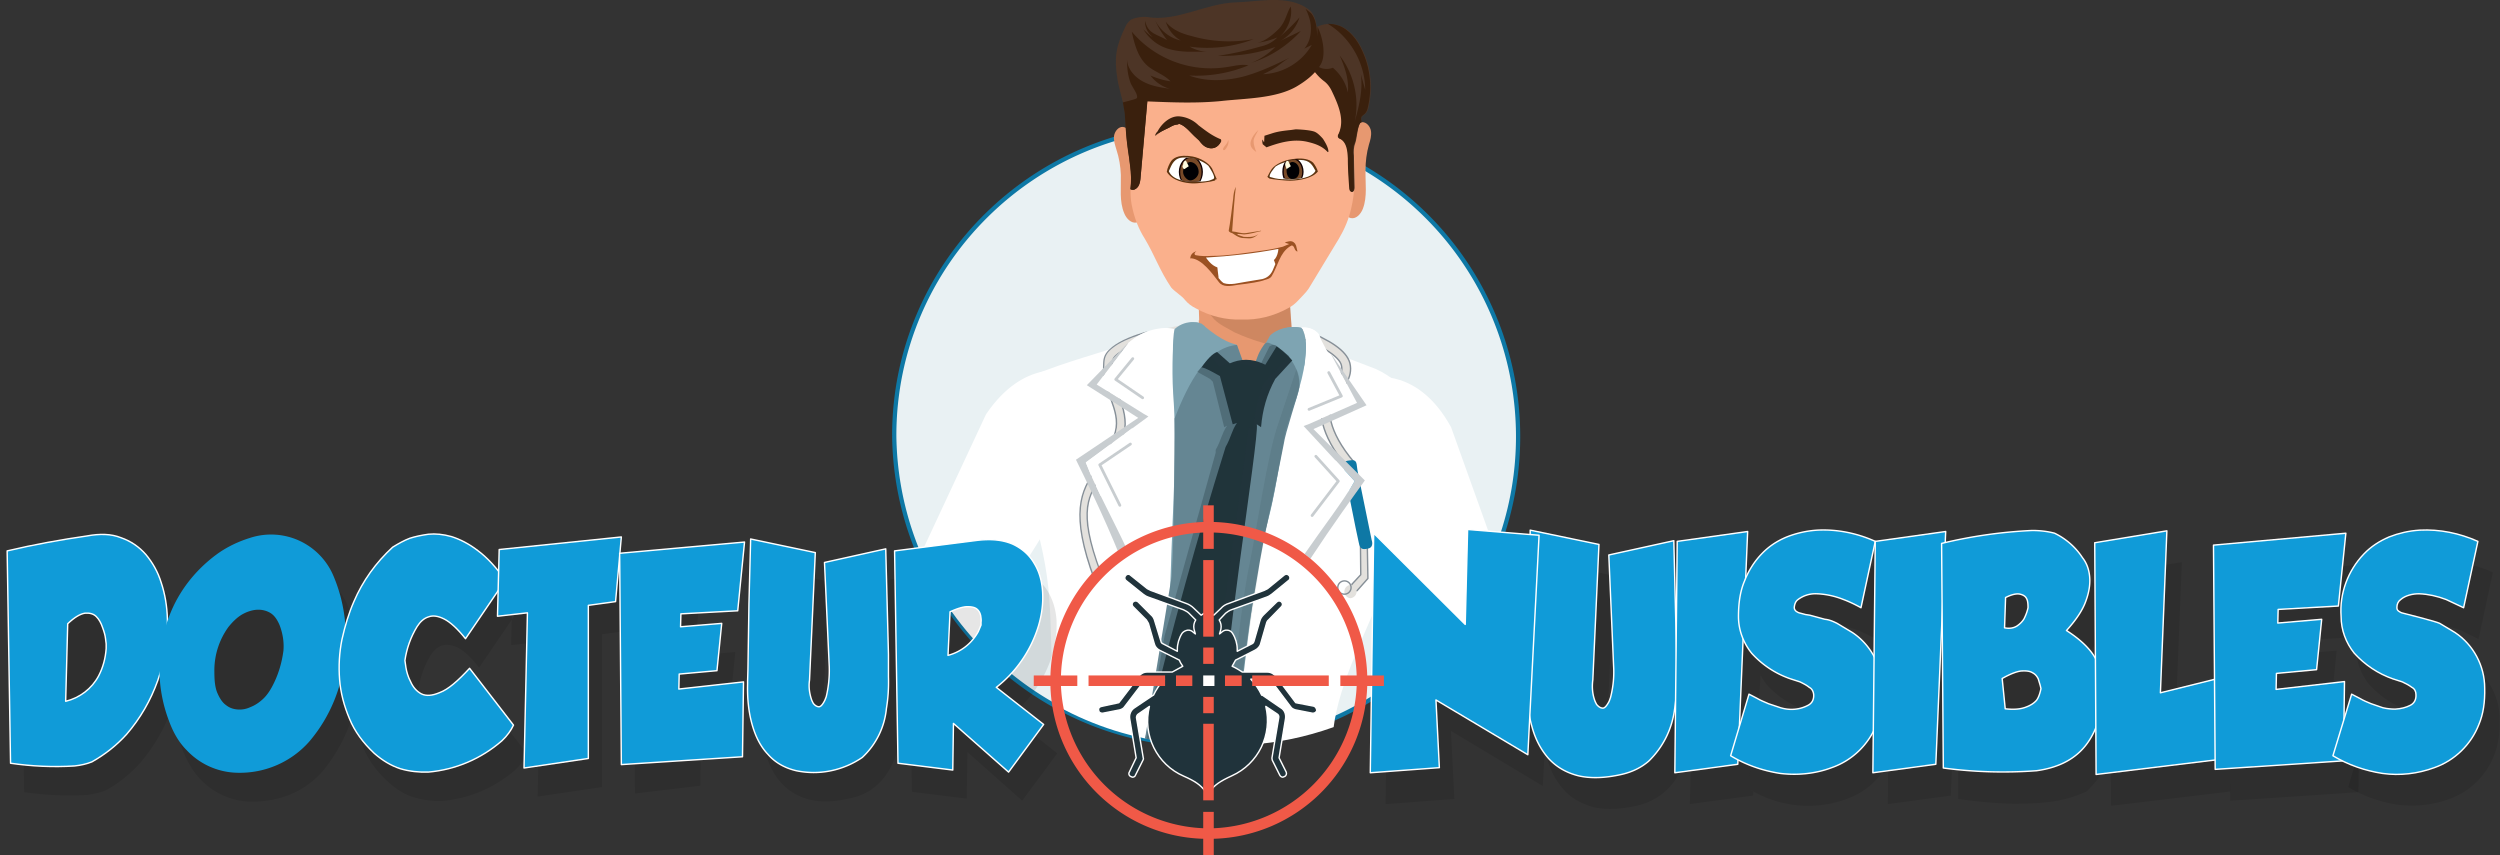 <svg xmlns="http://www.w3.org/2000/svg" fill-rule="evenodd" stroke-linejoin="round" stroke-miterlimit="2" clip-rule="evenodd" viewBox="0 0 7347 2514"><rect x="0" y="0" width="7347" height="2514" fill="#333333" stroke="none"/><path fill="#e9f1f3" fill-rule="nonzero" stroke="#0e78a5" stroke-width="12.5" d="M2628 1280c0-504 411-912 918-912 0 0 0 0 0 0a915 915 0 01796 1367 920 920 0 01-1714-455"/><g transform="translate(-261 -374) scale(4.167)"><clipPath id="a"><path d="M693 394c0 121 100 221 221 221a220 220 0 100-439c-122-1-221 97-221 218z"/></clipPath><g clip-path="url(#a)"><path fill="#fff" fill-rule="nonzero" d="M1031 356s32-7 55 35l67 187s-44 28-78-35l-64-125s-19-47 20-62m-215-4s-31-10-58 30l-84 180s42 32 81-27l38-60 37-60s23-45-14-63"/><path fill="#fff" fill-rule="nonzero" d="M1010 674l7-3c-2-5-7-11-11-21-2-6-3-13-3-20-9-72 61-126 64-259l-1-3h-1c-17-7-21-13-32-18l-34-13s-4-5-5-9l-1-2c-3-5-10-6-13-5 3 3 4 9 4 17-1 7-2 16-5 25-2 10-6 16-9 29-6 23-6 42-17 79-10 62-18 124-23 187-3 45-4 82-2 129 11 105 25 229 32 253 49-1 44-21 109-56 0 0-47-277-59-310M890 367c-1-15-1-30 1-45-14-3-21 5-37 11-9 4-41 12-64 22v92c19 69 10 65 18 177-1 4 0 1-16 25 0 0 3 1 5 4-6 10-82 316-93 338 18 13 32 23 55 29 21-53 74-243 105-382 14-59 23-109 24-135 2-66 5-96 2-136"/><path fill="#e79870" fill-rule="nonzero" d="M908 332v4l1 2c2 3 5 4 7 5 9 3 19 5 28 5 10 1 19-1 27-7l2-2 1-5c0-20-4-41-2-61 1-7 2-14-1-20-2-3-4-5-7-6-10-7-22-5-33-2-6 2-12 4-16 9-9 8-10 19-9 31 2 15 3 31 2 47"/><path fill="#955e3f" fill-opacity=".3" fill-rule="nonzero" d="M974 335c0-19-3-38-2-57-3-4-8-7-13-8-13-5-27-6-40-2-4 2-9 4-13 8v9l2 15 1 3 10 12c4 4 9 6 14 9 13 6 27 10 41 12v-1"/><path fill="#7ea4b2" fill-rule="nonzero" d="M953 471c11-37 11-56 17-79 3-13 7-19 9-29 5-17 7-36 1-42-8-2-18 1-22 6l-10 18-10-1-3-11c-2-1-9-1-25-15 0 0-9-4-19 5-1 5-2 26-1 44 3 40 0 70-2 136-1 26-10 76-24 135 5 11 22 11 39 14 11 1 19 4 27 6l4-45c5-41 11-100 19-142"/><path fill="#658693" d="M939 344h5l4 1c1-1 1-5 6-12 2-3 4-1 7 0 8 4 19 15 18 30-1 6-10 32-11 40l-8 40c-7 28-11 56-16 85-6 42-10 85-12 107l-1 15h-1c-30 6-60-20-63-20l22-134c2-30 2-110 2-111 10-26 23-50 44-52l4 11"/><path fill="#21343b" d="M963 334c1 1 6 4 11 10l-12 13c-6 11-9 22-10 34l-3-2c2 9-27 184-22 205-3 12-14 24-30 41-10 9-7 9-13-3-2-5-6-14-11-32 16-66 34-131 54-195 4-7 4-11 8-17l-3 1-9-34s-12-7-13-6c4-6 8-10 11-11l9 8c7-3 15-4 25 1l8-13"/><path fill="#21343b" fill-opacity=".3" fill-rule="nonzero" d="M958 334l-6 12-4 3c-8-4-17-4-25-1-6-6-6-7-7-6l-9 10 9 5 2 2 8 32 2-1c-4 6-4 10-8 17v2l-36 129-13 74 7 23c6 11 3 11 12 2 16-17 27-29 30-41-5-21 24-196 23-205l3 2c3-19 6-30 9-34l17-18-10-8h-2l-2 1"/><path fill="#fff" d="M862 437h1v1h-1z"/><path fill="#21343b" fill-opacity=".1" fill-rule="nonzero" d="M979 363l-10 31-3 18-7 34-8 41c-1 11-9 51-13 95l-7 68h-1l-6 1c-1 0 13-133 20-164 4-19 13-79 20-98l13-39s3 5 2 13"/></g></g><path fill="#20333b" fill-rule="nonzero" stroke="#fff" stroke-linejoin="miter" stroke-miterlimit="10" stroke-width="4.2" d="M3860 2075l-52-10-57-76c-6-8-16-14-26-14h-74c-9-6-19-12-30-17l10-18 57-29c8-4 15-11 17-20l17-59c1-4 3-8 6-10l38-39c4-4 4-10 0-14s-10-4-14 0l-39 38c-5 5-9 11-11 19l-17 59c-1 3-3 6-6 7l-43 22v-6c0-16-5-33-14-47-3-5-9-9-15-9-7-1-13 2-18 7l-5 4 4-14c2-10 0-19-5-27l19-20c5-4 11-8 17-10l103-37c6-2 11-5 16-9l49-40c5-3 5-10 2-14-4-5-10-6-15-2l-49 40-10 5-103 38c-10 3-18 8-24 15l-21 20-7-4c-7-5-16-5-24 0l-6 4-21-20c-7-7-15-12-24-15l-103-38-10-5-50-40c-4-4-11-3-14 2-4 4-3 11 1 14l50 40c5 4 10 7 16 9l103 37c6 3 12 6 16 10l20 20c-5 8-7 17-5 27l4 14-5-4c-5-5-11-8-18-7-6 1-12 4-16 9-9 14-14 31-14 47v6l-42-22c-3-1-6-4-6-7l-18-59c-2-8-5-14-11-19l-38-38c-4-4-11-4-15 0s-4 10 0 14l39 39 6 10 17 59c2 9 8 16 16 20l58 29c2 6 6 12 10 18l-31 17h-74c-10 0-19 5-25 14l-58 76-51 11c-6 1-10 6-8 12 0 5 5 8 10 8h2l51-10c5-2 10-4 13-9l58-76c2-3 5-5 9-5h50c-13 14-24 30-32 47h-1l-55 37c-11 7-16 20-14 32l19 115-20 42c-3 5-1 11 4 13l5 2c4 0 8-2 9-6l22-44c1-2 2-4 1-6l-20-119c0-4 2-9 6-11l32-22c-21 84 22 171 101 205 34 15 49 26 62 43 2 3 5 5 8 5s7-2 8-5c13-17 28-28 63-44 78-35 120-121 100-204l33 22c4 2 6 7 5 11l-20 119 1 6 22 44c2 4 6 6 9 6l5-2c5-2 7-8 5-13l-21-42 19-115c2-13-3-26-14-32l-54-37h-2c-8-17-19-33-32-47h50c4 0 7 2 10 5l57 76c3 5 8 7 13 9l51 10h2c5 0 9-3 11-8-1-6-4-12-10-13z"/><path fill="#f05947" d="M3456 1985h48v31h-48v-31zm144 0h49v31h-49v-31zm-64-82h31v48h-31v-48zm0 145h31v48h-31v-48z"/><path fill="#fff" d="M3536 1985h33v31h-33z"/><path fill="#f05947" d="M3680 1985h225v31h-225v-31zm-144-339h31v225h-31v-225zm-337 339h225v31h-225v-31zm337 142h31v225h-31v-225z"/><g fill-opacity=".1"><path fill-rule="nonzero" d="M7214 1924l45 27c54 36 87 98 87 163 1 41-4 76-17 107-23 59-71 106-131 127-48 18-100 23-151 17-52-8-101-25-146-52l54-181 25 13c21 11 44 20 67 26 27 8 55 6 80-7 12-6 18-16 17-31 0-9-4-17-12-22-7-5-17-10-28-15l-28-9c-43-15-82-41-113-75-25-31-39-69-39-108-5-68 20-135 67-184 21-22 46-38 74-50 29-11 58-18 91-20 58-3 117 8 170 32l-42 196-51-25c-25-10-52-15-79-16a97 97 0 00-54 16c-8 6-11 14-12 24 0 5 2 8 6 11l12 6 15 4 13 2 44 11c11 2 24 7 36 13z"/><path d="M509 2059v10l-4 11c-20 59-52 114-93 162-29 32-63 60-102 81-15 6-32 10-51 13-63 4-126 1-188-8l-10-624c80-19 159-34 235-45 63-15 129 6 172 55 20 23 36 51 46 84 11 33 17 69 18 106v6l-4 11-2 7v1l-1 4-1 4v1l-1 1-1 3v3l-1 2v2l-3 10v3l-1 3-1 4v2l-1 4v4h-1v1l-1 6v5l-1 6v1l-1 4v6l-1 3v10l-1 2v23l-1 3v1l1 9z"/><path d="M532 1923v-13a409 409 0 01153-201c28-19 58-33 90-43 75-24 158-2 210 57 15 16 26 33 34 50 19 45 31 92 36 140l1 9-3 10-1 5-2 7-1 5v1l-3 13a427 427 0 00-7 130c-17 61-47 119-88 170-34 41-81 70-132 83-26 7-53 10-81 10-57-1-111-25-150-67-21-22-38-51-52-87-16-43-25-88-27-133l3-11 2-7v-1l1-1v-3l1-4 1-1v-1l1-3 1-3v-4l1-3 1-2v-2l1-3v-3l1-3 1-4v-5l1-4 1-2v-1l1-7 1-10 1-5v-5l1-4v-6l1-4v-13l1-4v-17z"/><path d="M1057 1951l-1-29a470 470 0 01138-230c18-11 34-20 50-26 15-5 34-9 55-11 21-3 44 0 68 7 25 7 51 20 77 40 20 16 41 37 61 62l-1 57-96 141c-24-31-45-50-63-59-18-8-33-10-46-6s-24 14-33 28c-19 31-31 65-36 100l3 21c2 13 7 27 14 42 7 16 18 28 31 35 14 8 32 6 55-3 24-10 53-34 87-71l129 166c-6 15-18 31-34 47-61 53-136 85-216 92-28 1-55-3-83-11-27-8-52-24-75-45-34-31-58-64-74-102-14-33-24-67-28-103l3-10v-1l1-3 1-6v-1l1-4 1-5h1v-2l1-3v-4l1-2v-1l1-4v-3l1-2v-5l1-3v-2l1-2v-6l1-2v-6l1-2v-9l1-1v-13l1-4v-36z"/><path d="M1505 1764l2-64 359-37-4 47h-1v8l-12 135-80 11v449l-189 28 10-455-88 10 2-75 21-31-10-13-10-13zM4534 2310l-270-162 10 200-202 15 9-704 269 268 7-280 185 16-5 187-3 131-1 76-1 35v9a509 509 0 001 39v3l1 13v3l3 26 1 2v1l2 10-6 112zM2643 1698l8 310 1 53v12c0 33-2 64-6 94-5 30-13 57-25 81s-27 45-47 62c-21 18-46 30-76 36-46 11-86 12-119 4-33-9-61-25-82-48-22-24-37-53-47-89s-14-76-13-119v-8l1-33 4-196 4-188 190 40-17 375c-3 20 0 40 7 59l4 8c4 6 9 9 15 11 6 1 13-6 19-20l4-9c7-29 10-59 9-89l-14-307 180-39zM3107 2214l-103 139-161-143-2 137-161-20-11-624 243-31c42-5 77-1 105 12 27 12 49 31 63 55s23 52 25 85c1 32-2 65-12 99-22 72-65 135-124 181l138 110z"/><path d="M1862 1710l203-32-21 202-3 8-1 39 121-11-14 140-111 10-1 44 26-22-3 221-192 23-5-614 1-8zM4542 1663v-13l201 42-18 398c-2 15-2 27 0 39 2 11 5 19 7 25l4 8c5 6 10 10 17 11 6 1 12-5 20-20l4-11c3-6 5-18 8-34 2-16 3-36 1-60l-14-325 191-43 8 329 1 56v13c0 35-2 68-7 99-4 32-13 61-25 86-25 54-73 93-131 105-49 11-91 12-126 4-36-10-65-26-87-51-23-25-40-56-50-95-2-9-5-18-6-28l27-533-25-2zM5168 1972l1 2 2 5 3 5-14 230-30 99 23 13-1 12-186 25 20-680 208-30-7 112-4 7v1l-1 1-1 3-2 2-1 2v1a215 215 0 00-16 43l-2 6-1 6-1 4-1 8-2 9a252 252 0 00-1 45v11l1 8v1l1 8v1a168 168 0 005 21l1 1v2l1 4 1 1v1l1 2 1 3 1 2 1 2v1z"/><path d="M5174 1983l-3-4-3-7-1-3-1-3-2-4v-1l-2-5v-1l-1-2v-1l-2-7-1-5-2-8v-1l-1-8v-1l-1-8v-10l-1-11 1-12v-11l1-12 2-9 1-8 1-4 1-6 2-8 1-2 2-8 10-24 3-7 1-3 3-5 1-2 4-7v-1c10-15 21-30 34-44 21-22 45-38 74-50 28-11 58-18 90-20 58-3 117 8 170 32l-42 196c-18-10-35-18-51-25-25-10-52-15-79-16-10 0-20 1-29 4-10 2-18 7-26 12-7 6-10 14-11 24 0 5 2 8 6 11l12 6 15 4 13 2 44 11c11 2 24 7 36 13l45 27c27 18 49 42 63 70l-2 221c-26 50-69 87-122 106a328 328 0 01-274-22l-1-1-22-12 54-181 26 13c21 11 44 20 67 26 27 8 55 6 80-7 12-6 18-16 17-31-1-9-5-17-13-22l-27-15-28-9c-44-15-83-41-114-75-7-9-13-18-18-28v-1z"/><path d="M5551 2021l4-338 207-30-1 33-11 2 2 211-19 439-185 25 1-121 3-5 2-3 5-13c12-31 18-66 16-107 0-12-1-24-3-35l-2-10-6-20-3-9-5-10-5-9z"/><path d="M5761 1686c61-14 112-23 153-29 43-5 77-7 102-7 25 1 47 3 66 8 33 16 62 41 82 72 12 16 19 34 21 55s-1 45-11 72c-9 27-28 56-57 88 39 24 68 51 84 80l1 2 1 199c-17 37-41 71-71 100a370 370 0 01-103 30c-29 4-66 6-112 6-45-1-99-5-162-14l-3-449 9-213z"/><path d="M6210 2041a167 167 0 00-8-14l-2-340 212-35-19 476 159-39 2 237-350 42-1-142 4-9v-1l5-10 3-9a342 342 0 0013-49l1-11v-10a151 151 0 00-1-24v-3a172 172 0 00-5-25l-2-5-1-5-3-7v-1l-6-14-1-1v-1z"/><path d="M6549 1694l389-35-22 214-177 9-1 41 129-11-15 148-118 11-1 46 202-22-4 233-377 25-5-659z"/></g><path fill="#109bd8" fill-rule="nonzero" stroke="#fff" stroke-linejoin="miter" stroke-miterlimit="10" stroke-width="4.2" d="M193 2061c41-10 77-37 97-75 13-25 20-52 22-80v-14l-2-16c-1-9-4-20-9-33-4-12-10-23-18-31s-19-11-33-10c-14 2-31 12-51 31l-6 228zM21 1619c80-19 159-33 235-44 38-7 71-6 99 5 29 10 54 27 74 50 19 23 35 50 45 83 11 33 17 69 18 107 3 124-39 244-120 338-29 32-63 59-102 81-15 6-32 10-51 12-63 4-126 1-188-8l-10-624z"/><path fill="#109bd8" fill-rule="nonzero" d="M822 1838c-7-17-16-30-28-37s-26-10-40-9-29 6-43 14c-15 9-28 22-40 37-28 39-42 85-41 132 0 25 2 46 9 62s15 28 25 35c10 8 21 12 34 13s25-1 38-7c13-5 25-13 36-23s20-23 27-36c18-33 29-69 34-107 2-25-2-50-11-74m88 340c-53 61-131 95-212 93-57-1-111-25-150-67-22-22-39-51-52-87a431 431 0 0114-336c30-63 77-117 134-157 28-19 58-33 90-43a199 199 0 01244 107c32 73 44 154 36 233a444 444 0 01-104 257z"/><path fill="#109bd8" fill-rule="nonzero" stroke="#fff" stroke-linejoin="miter" stroke-miterlimit="10" stroke-width="4.2" d="M1485 1705l-117 172c-24-30-45-49-63-58s-33-11-46-6c-13 4-24 14-33 28-19 31-31 65-36 100l3 21c2 12 6 27 14 42 7 16 18 28 31 35 14 7 32 6 55-4 24-9 52-33 87-71l129 167c-7 15-18 31-34 46-61 53-136 85-216 92-28 1-56-2-83-10-27-9-52-24-76-45-33-31-58-65-73-102-16-38-26-76-29-115s-1-79 7-118c9-40 20-77 35-111 26-61 65-115 114-160 18-11 34-20 50-26 15-5 34-9 55-12 21-2 43 0 68 7 25 8 51 21 77 41 27 20 54 49 81 87z"/><path fill="#109bd8" fill-rule="nonzero" stroke="#fff" stroke-linejoin="miter" stroke-miterlimit="10" stroke-width="4.2" d="M1809 1768l-80 11v450l-189 28 10-456-88 10 5-196 359-37-17 190z"/><path fill="#109bd8" fill-rule="nonzero" stroke="#fff" stroke-linejoin="miter" stroke-miterlimit="10" stroke-width="4.2" d="M1821 1626l367-33-20 202-167 9-1 38 121-10-14 139-111 10-1 44 190-21-3 220-356 23-5-621zm782-13l8 310v66c1 32-1 63-6 93a226 226 0 01-71 144c-57 39-127 53-194 39-34-8-62-24-83-48-22-23-37-53-47-89s-14-75-13-118v-8l1-34 3-195 5-189 190 40-17 375c-3 20 0 41 7 60l4 8c4 5 9 9 15 10s12-5 19-19l4-10c7-29 10-59 9-89l-14-306 180-40zm189 185l-6 128c38-10 70-35 89-70l8-19v-9c1-5 0-12-1-19-2-8-5-14-11-19s-15-7-28-7c-12 0-29 5-51 15zm275 331l-103 140-162-143-2 137-161-20-10-624 243-31c42-5 76-1 104 11 28 13 49 32 63 56 15 24 23 52 25 85 2 32-2 65-12 99-22 72-65 135-124 181l139 109zm1852-540l8 328 1 56v14c0 34-2 67-7 99a256 256 0 01-76 151c-22 19-49 32-80 39-49 11-91 12-126 4-36-9-65-26-88-51-22-25-39-56-49-94-11-39-15-80-14-126v-8l1-36 1-76 3-131 4-200 202 42-18 398c-3 22-1 44 7 64l4 8c5 6 10 10 17 11 6 1 12-5 20-20l4-11c8-31 11-62 9-94l-14-325 191-42z"/><path fill="#109bd8" fill-rule="nonzero" stroke="#fff" stroke-linejoin="miter" stroke-miterlimit="10" stroke-width="4.2" d="M5136 1562l-29 684-185 25 7-680 207-29z"/><path fill="#109bd8" fill-rule="nonzero" stroke="#fff" stroke-linejoin="miter" stroke-miterlimit="10" stroke-width="4.2" d="M5399 1832l45 27c54 36 87 98 87 163 2 41-4 76-16 107-24 60-72 106-132 127-48 18-100 23-151 17-52-8-101-25-146-52l54-181 25 13c10 6 21 10 32 15l36 12c27 8 55 6 80-7 12-6 18-17 17-32-1-9-5-17-13-21-7-6-17-11-27-16l-28-9c-44-15-83-41-114-75-25-31-39-69-39-108s5-75 18-105c12-31 29-57 50-79s45-38 74-50c28-11 58-18 90-20 58-3 117 9 170 33l-42 195c-18-10-35-18-51-24-25-10-52-16-79-17a85 85 0 00-55 17c-7 5-10 13-11 23 0 5 2 8 5 11 4 3 8 5 13 6l15 4 13 2 44 12c12 1 24 6 36 12z"/><path fill="#109bd8" fill-rule="nonzero" stroke="#fff" stroke-linejoin="miter" stroke-miterlimit="10" stroke-width="4.2" d="M5718 1562l-29 684-185 25 7-680 207-29z"/><path fill="#109bd8" fill-rule="nonzero" stroke="#fff" stroke-width="4.2" d="M5955 1758c-3-6-10-10-19-12-10-2-24 1-42 10l-3 89c14 3 26 1 36-5 9-6 16-13 21-21 4-8 9-19 12-33 0-13-1-22-5-28m41 257l-6-20c-4-8-9-14-17-18-8-5-19-6-34-5-14 2-32 9-55 22l9 89c26 3 46 1 61-5 14-5 24-12 31-20 6-8 10-20 13-34l-2-9m-290-418a1404 1404 0 01266-38c25 0 47 3 66 8 33 16 62 41 82 72 12 15 19 34 21 55s-1 45-11 72c-9 26-28 55-57 87 39 25 68 52 84 80 31 49 37 110 17 164-17 52-44 148-189 168a1324 1324 0 01-274-8l-5-660z"/><path fill="#109bd8" fill-rule="nonzero" stroke="#fff" stroke-linejoin="miter" stroke-miterlimit="10" stroke-width="4.2" d="M6156 1595l212-35-19 476 173-43 8 238-370 45-4-681z"/><path fill="#109bd8" fill-rule="nonzero" stroke="#fff" stroke-linejoin="miter" stroke-miterlimit="10" stroke-width="4.2" d="M6505 1602l389-35-22 214-177 10-1 40 129-11-15 148-118 11-1 47 201-23-3 233-377 25-5-659z"/><path fill="#109bd8" fill-rule="nonzero" stroke="#fff" stroke-linejoin="miter" stroke-miterlimit="10" stroke-width="4.2" d="M7170 1832l45 27c54 36 87 98 87 163 1 41-4 76-17 107-23 59-71 106-131 127-49 18-101 24-152 17-52-8-101-25-146-52l55-181 25 13c10 6 20 10 32 15l35 12c13 3 25 4 36 4 18-1 32-5 44-11s18-17 17-32c0-9-4-17-12-21-8-6-17-11-28-16l-28-9c-43-15-82-41-113-75-25-31-39-69-39-108-5-68 20-135 67-184 21-22 46-38 74-50 28-11 58-18 90-20 59-3 117 9 171 33l-42 195-51-24c-26-10-53-16-80-17-9 0-19 1-29 4s-18 7-25 13c-7 5-11 13-11 23 0 5 1 8 5 11s8 5 13 6c0 0 96 24 108 30zm-3133-265l269 268 7-279 210 17-33 645-270-161 10 199-203 15 10-704z"/><path fill="#e79870" fill-rule="nonzero" d="M3984 369c5-5 11-9 18-10 14-1 25 13 27 26 2 14-2 27-6 40-7 25-10 50-10 75-1 38 6 78-8 114-6 15-19 30-35 27-15-3-22-21-25-36-9-47-9-95-1-142 6-38 10-67 40-94m-665 13c-5-4-12-8-19-9-13-1-24 13-26 26-2 14 3 27 7 41 8 24 12 49 13 74 1 38-5 78 10 113 6 15 20 30 36 27 15-4 21-22 24-37 8-47 7-95-2-142-8-37-12-67-43-93"/><path fill="#fab08c" fill-rule="nonzero" d="M3968 326c-2-34-2-68-8-101-5-33-17-67-38-91-21-25-50-56-80-62-28-6-77-23-106-26-37-5-66-6-87-3-20-3-50-2-87 3-28 3-75 1-103 6-31 7-61 57-82 82-22 24-33 58-38 91-6 33-6 67-8 101-4 66 5 128-5 192-5 37-5 65 2 94 7 32 19 62 36 89 30 50 44 94 78 144 9 11 32 25 40 36 9 11 20 19 32 25 41 23 89 35 135 33 47 2 94-10 136-33 12-6 22-14 32-25s21-21 29-33l89-147c16-27 29-57 36-89 22-93 3-190-3-286"/><path fill="#4d3526" fill-rule="nonzero" d="M3869 79l2 23c-1-24-3-50-18-68-8-8-18-14-28-19-59-27-128-10-194-8-88 3-174 58-260 43-12-2-41 2-50 10-6 6-10 10-13 17-29 60-34 92-24 156 5 31 16 61 21 92 4 30 3 61 7 91 6 47 16 96 10 140 9 5 18-1 23-8 5-8 6-18 7-27l20-228c72 3 144 6 216-1 71-8 143-25 205-61 29-16 56-36 72-64 17-28 19-59 4-88"/><path fill="#4d3526" fill-rule="nonzero" d="M3906 237c39 42 50 103 30 156-2 3-3 6-2 10 1 3 5 5 8 6 18 11 20 36 21 57 0 29 1 58 4 86 0 5 2 11 7 12 5 0 7-8 7-13l-2-93c-1-13-1-26 4-38s7-61 19-61c-8-25 12-14 19-40 14-56 9-116-15-168-12-27-29-52-54-68-42-26-108-12-114 45-3 19 9 37 17 54 13 29 26 37 51 55"/><path fill="#3a200d" fill-rule="nonzero" d="M3871 107c-1-24-3-50-18-68l-16-13c6 12 10 23 13 35 6 28 2 60-17 82l22-11c-29 51-85 84-143 86 15-7 30-15 43-24 12-9 23-18 36-25-45 22-89 43-137 56-52 13-108 16-159-3 59 3 119-7 174-30-21-4-42 2-63 5a304 304 0 01-280-104c8 37 18 76 47 101 20 17 48 25 67 45-21-3-40-9-59-17 14 19 35 33 57 39-27-4-55-8-80-22-24-13-45-37-46-65 0 23 2 46 10 68 3 11 24 36 19 46-1 3-19 7-41 13l5 29c2 14 2 65 13 133l5 40c1 16 2 28-1 53 7 4 13 1 14 0 8-4 15-14 16-35l20-223c72 3 144 6 216-1 71-8 159-7 221-42 29-17 55-37 72-65s6-82-9-111l-1 28z"/><path fill="#3a200d" fill-rule="nonzero" d="M4004 151c-12-27-29-52-54-68-14-9-31-13-48-13 67 40 110 117 110 194l-13-47c7 47-5 95-18 141 15-67-2-141-44-195 15 34 28 71 24 109-6-29-22-54-44-73-12 5-27 5-39-1-10-6-18-15-22-25l8 28v1c2 0-3 4-3 6 10 12 16 20 32 32 10 8 17 19 22 30 19 40 37 83 19 123-2 3-3 6-2 10 1 3 5 5 8 6 18 11 20 36 21 57 0 29 2 58 4 86 0 5 2 11 7 12 6 0 7-8 7-13l-2-93c-1-13-1-26 4-38s9-61 21-61c-8-25 10-14 17-40 14-56 9-116-15-168m-617-43a56 56 0 01-22-47c10 39 30 37 65 57-14-18-26-37-35-58 15 30 43 52 75 59a96 96 0 01-44-55c18 23 47 35 76 42 59 17 121 20 182 9-59 23-125 31-188 22 19 11 40 16 61 15h-68c-19-1-38-3-57-9-30-9-56-30-72-57 0 0 22 22 27 22"/><path fill="#3a200d" fill-rule="nonzero" d="M3692 126c21-2 42-8 62-16a95 95 0 01-47 26c-42 12-85 22-128 28 57 2 115-7 169-26-20 20-45 37-72 47 56-17 107-50 147-94l-60 29c27-15 47-40 56-69-18 21-39 41-60 59 24-21 41-59 34-91-13 23-15 44-34 65-16 16-43 40-67 42m196 282c-6-7-15-16-21-19-7-5-32-8-59-9l-14 2c-19 2-38 4-56 10l-22 7-1 19-1-1-4-7c-1 5 0 10 1 14l11 9c38-14 79-26 121-16 25 6 43 13 59 30l2-1c0-12-9-27-16-38"/><path fill="#e79870" fill-rule="nonzero" d="M3684 414c1-12 10-22 14-32-10 9-21 23-23 38-1 13 7 19 17 27-4-11-8-21-8-33"/><path fill="#5c330f" fill-rule="nonzero" d="M3429 505c16 27 54 33 75 34 13 1 57-5 65-8 3-1 4-4 4-6 0 1 4 4 3 2l-14-32c-11-18-36-31-57-35l-15-2c-17-1-37 1-48 15-5 7-12 22-13 32"/><path fill="#fff" fill-rule="nonzero" d="M3435 503c9-21 16-40 44-40 23-1 54 8 72 24 3 4 22 33 16 38-2 2-12 5-14 6-13 3-28 3-41 3-25 1-66-4-77-31"/><g transform="translate(-261 -374) scale(4.167)"><clipPath id="b"><path d="M897 201c-6 0-8 4-10 9 3 7 12 8 18 8l10-1 4-1c1-2-3-8-4-10-5-4-12-5-18-5z"/></clipPath><g fill-rule="nonzero" clip-path="url(#b)"><path fill="#110002" d="M903 200c4 0 8 5 8 11s-4 11-8 11c-5 0-9-5-9-11s4-11 9-11"/><path fill="#774927" d="M903 201c4 0 7 5 7 10 0 6-3 10-7 10-5 0-8-4-8-10 0-5 3-10 8-10"/><path fill="#000003" d="M902 204c3 0 6 3 6 7 0 3-3 6-6 6-2 0-5-3-5-6 0-4 3-7 5-7"/><path fill="#fefade" d="M897 206c0-2 1-3 2-3l2 4-3 2c-1 0-2-2-1-3"/></g></g><path fill="#fccbac" fill-rule="nonzero" d="M3869 505c-1 2-8 6-9 9-19 9-63 13-71 13-14 1-28 0-42-1-13-2-18-3-16-13 13-19 27-35 58-40 17-3 36-3 53 1 13 4 22 15 28 26l-2 4 1 1z"/><path fill="#5c330f" fill-rule="nonzero" d="M3859 478c-12-11-31-13-48-12l-16 2c-21 3-46 14-57 28-6 8-10 17-14 25l2-1c0 2 2 3 4 4l1 1c8 2 52 7 65 6 21-1 60-6 77-27-2-8-9-20-14-26"/><path fill="#fff" fill-rule="nonzero" d="M3788 527c-13 0-28 0-41-3l-15-4c-5-5 13-27 17-31 18-12 49-19 72-19 29 0 36 16 45 32-11 21-52 26-78 25"/><g transform="translate(-261 -374) scale(4.167)"><clipPath id="c"><path d="M962 207c-1 1-5 6-4 7l4 1 10 1c6 0 16-1 18-6-2-4-3-7-10-8h-1c-5 0-13 2-17 5z"/></clipPath><g fill-rule="nonzero" clip-path="url(#c)"><path fill="#110002" d="M974 201c4 0 8 4 8 10 0 5-4 10-8 10s-7-5-7-10c0-6 3-10 7-10"/><path fill="#774927" d="M974 202c4 0 7 4 7 9s-3 9-7 9c-3 0-6-4-6-9s3-9 6-9"/><path fill="#000003" d="M974 204c3 0 5 3 5 6 0 4-2 6-5 6-2 0-4-2-4-6 0-3 2-6 4-6"/><path fill="#fefade" d="M969 206c0-2 1-3 2-3l2 4-3 2-1-3"/></g></g><path fill="#3a200d" fill-rule="nonzero" d="M3587 409c-25-10-44-25-65-41a91 91 0 00-56-26c-27-2-52 21-64 44-3 3-6 7-7 11v2c11-11 27-17 41-24 7-4 15-9 24-9l5-2c18 5 34 26 46 37l13 12c6 8 12 15 20 19 18 9 36 2 44-17 1-2 1-5-1-6"/><path fill="#3a200d" fill-rule="nonzero" d="M3555 423c-15-3-30-26-40-36-22-22-45-41-75-23-17 9-31 21-44 34v1c11-11 26-17 40-24 7-4 16-9 24-9l6-2c17 5 33 26 45 37l13 12c6 8 12 15 20 19 19 9 36 2 45-17v-2c-11 6-21 12-34 10"/><path fill="#e79870" fill-rule="nonzero" d="M3610 412l-1 1c-2 10-12 16-15 25l1 3h4c7-6 13-19 11-29"/><path fill="#9b5122" fill-rule="nonzero" d="M3809 722l-3-6c-5-6-10-8-17-7l-13 3c3 3 10 4 12 5h1l-19 8c-23 6-47 10-71 13-44 6-92 14-138 14-16 1-32 1-47-2-3 0-5-5-2-8l4-4c-5 2-9 4-12 7-4 4-6 9-6 15l2-1c33 2 64 47 82 70 12 16 34 12 56 8 35-4 66-9 78-14 10-3 16-4 21-11 19-31 23-68 54-88l6-3 5 4c3 6 4 12 10 14h1l-4-17"/><path fill="#fff" fill-rule="nonzero" d="M3730 754c-15 4-30 6-46 9-35 6-70 12-106 16-1 12 2 23 3 35v3c5 6 9 11 15 15 21 7 45-1 66-4l48-8c12-3 23-10 30-25l8-19c-4-13-9-24-18-22"/><path fill="#fff" fill-rule="nonzero" d="M3595 789c39 2 78-2 116-13 11-3 28-6 36-15 6-8 9-18 10-29h-3c-69 13-140 21-210 25 13 18 26 31 51 32"/><path fill="#985422" fill-rule="nonzero" d="M3656 689c17-1 33-6 50-10v-1l-44 7c-14 2-27-4-41-5 2-32 8-111 11-131-6 12-7 23-8 35-1 10-10 81-13 93-1 5 9 8 10 8 19 13 25 15 40 15 13 1 22 2 37-12-8 5-13 10-43 8-2-1-20-6-19-7 1-3 18 0 20 0"/><path fill="#e3e1dd" fill-rule="nonzero" stroke="#868f97" stroke-linejoin="miter" stroke-miterlimit="10" stroke-width="4.2" d="M3998 1591l1 98-26 28-1 20 16-1 32-36-2-111-20 2z"/><path fill="#e3e1dd" fill-rule="nonzero" d="M3973 1719a20 20 0 01-5 39 19 19 0 115-39"/><circle cx="-1.1" cy="-4.6" r="4.7" fill="none" stroke="#868f97" stroke-linejoin="miter" stroke-miterlimit="10" transform="scale(-4.167 4.167) rotate(-13 1364 4361)"/><path fill="#e3e1dd" fill-rule="nonzero" stroke="#868f97" stroke-linejoin="miter" stroke-miterlimit="10" stroke-width="4.2" d="M3961 1376c-86-102-88-177-68-209l1-3 13-14c16-17 43-46 35-77-6-24-54-60-168-98l26-5c19 6 18-6 34 0 74 29 123 60 133 97 11 44-24 80-42 100l-9 10-2 3c-12 19-15 84 66 179l-19 17z"/><path fill="#fff" fill-rule="nonzero" d="M3940 1095l29 53-43 63-73 32 32-120 55-28z"/><path fill="#0e78a5" fill-rule="nonzero" d="M3948 1370s-4-13 12-16c17-3 25-3 27 11 3 26 2 14 44 222 0 0 8 21-10 25s-24 2-28-18c-5-19-45-224-45-224"/><path fill="#fff" fill-rule="nonzero" d="M3909 1046s-27-43-31-60c0 0-13-25-54-23 0 0 21 19 12 89-8 70 73-6 73-6"/><path fill="#7ea4b2" fill-rule="nonzero" d="M3732 987s39-34 92-24c0 0 24 20 9 112l-101-88z"/><path fill="#c8cdd0" d="M3834 1628c55-80 113-154 147-214l-150-162 16-6 141-62-77-144 3 3 102 148-156 70 151 151c-31 43-95 131-160 230"/><path fill="#fff" fill-rule="nonzero" d="M3924 1352l57 62-18 31-15 5-24-98z"/><path fill="#c8cdd0" fill-rule="nonzero" d="M3283 1051l-42 54-3-18 53-55-8 19z"/><path fill="#e3e1dd" fill-rule="nonzero" d="M3452 978c29-5 54-7 71-5l4-24c-10 1-50 5-97 15l22 3v11zm-206 87c-3 42 5 63 14 87l7 20c12 34 22 64 13 97-13 51-35 82-57 112-45 62-76 128-5 319l14-18c-69-184-35-230 8-289 22-30 46-64 60-119 10-39-1-73-13-108l-7-21c-9-23-16-41-13-79 1-14 7-20 17-28l18-11 14-19 32-23c-31 10-58 22-77 37-17 13-24 25-25 43"/><path fill="#868f97" fill-rule="nonzero" d="M3302 1027l-18 11c-10 8-16 14-17 28-3 38 4 56 13 79l7 21c12 35 23 69 14 108-15 55-39 89-61 119-43 59-77 105-8 289l-14 18c-71-191-40-257 5-319 22-30 44-61 57-112 9-33-1-63-13-97l-7-20c-9-24-17-45-14-87 1-18 8-30 25-43 19-15 46-27 77-37l26-12c-41 11-81 27-105 46-15 12-26 24-27 45-3 43 5 65 14 90l7 20c12 33 21 62 13 94-13 51-35 81-57 111-45 63-77 130-4 326l1 4 21-27-1-1c-68-182-35-228 7-285 22-30 47-65 62-121 10-40-2-75-14-111l-8-20c-8-23-15-40-12-78 1-11 5-16 16-24l8-6 7-9z"/><path fill="#fff" fill-rule="nonzero" d="M3452 982v-15l-22-3a168 168 0 00-114 44l-14 19-7 9-12 15 81-3 86-19 2-47z"/><path fill="#e79870" fill-rule="nonzero" d="M3523 941v18h14l1-12-15-6z"/><path fill="#7ea4b2" fill-rule="nonzero" d="M3531 951s-42-17-79 16c0 0-5 15-5 63-1 37 64-27 87-59 3-4 7-10 6-13l-9-7"/><path fill="#fff" fill-rule="nonzero" d="M3278 1058l-55 72 86 54-31-126z"/><path fill="#c8cdd0" d="M3314 1619c-45-97-97-190-123-260l184-135-14-8-138-86 93-122-4 3-118 121 151 96-183 123c26 53 81 164 130 285"/><path fill="#fff" fill-rule="nonzero" d="M3329 1257l-138 102 16 39 28 60 94-201z"/><path fill="#f05947" fill-rule="nonzero" d="M3567 2434v-48h-31v48a437 437 0 01-418-418h48v-31h-48c8-228 191-411 418-420v48h31v-48c228 8 412 192 420 420h-48v31h48a438 438 0 01-420 418m500-449h-49a465 465 0 00-451-451v-49h-31v49a466 466 0 00-449 451h-49v31h49c7 244 205 442 449 449v48h31v-48a464 464 0 00451-449h49v-31z"/><path fill="none" stroke="#c8cdd0" stroke-linecap="round" stroke-miterlimit="10" stroke-width="8.3" d="M3322 1305l-90 61 59 119"/><path fill="none" stroke="#c8cdd0" stroke-linecap="round" stroke-linejoin="miter" stroke-miterlimit="10" stroke-width="8.3" d="M3905 1095l37 69-95 39m20 138l66 73-77 101"/><path fill="none" stroke="#c8cdd0" stroke-linecap="round" stroke-miterlimit="10" stroke-width="8.3" d="M3329 1054l-50 61 79 54"/></svg>